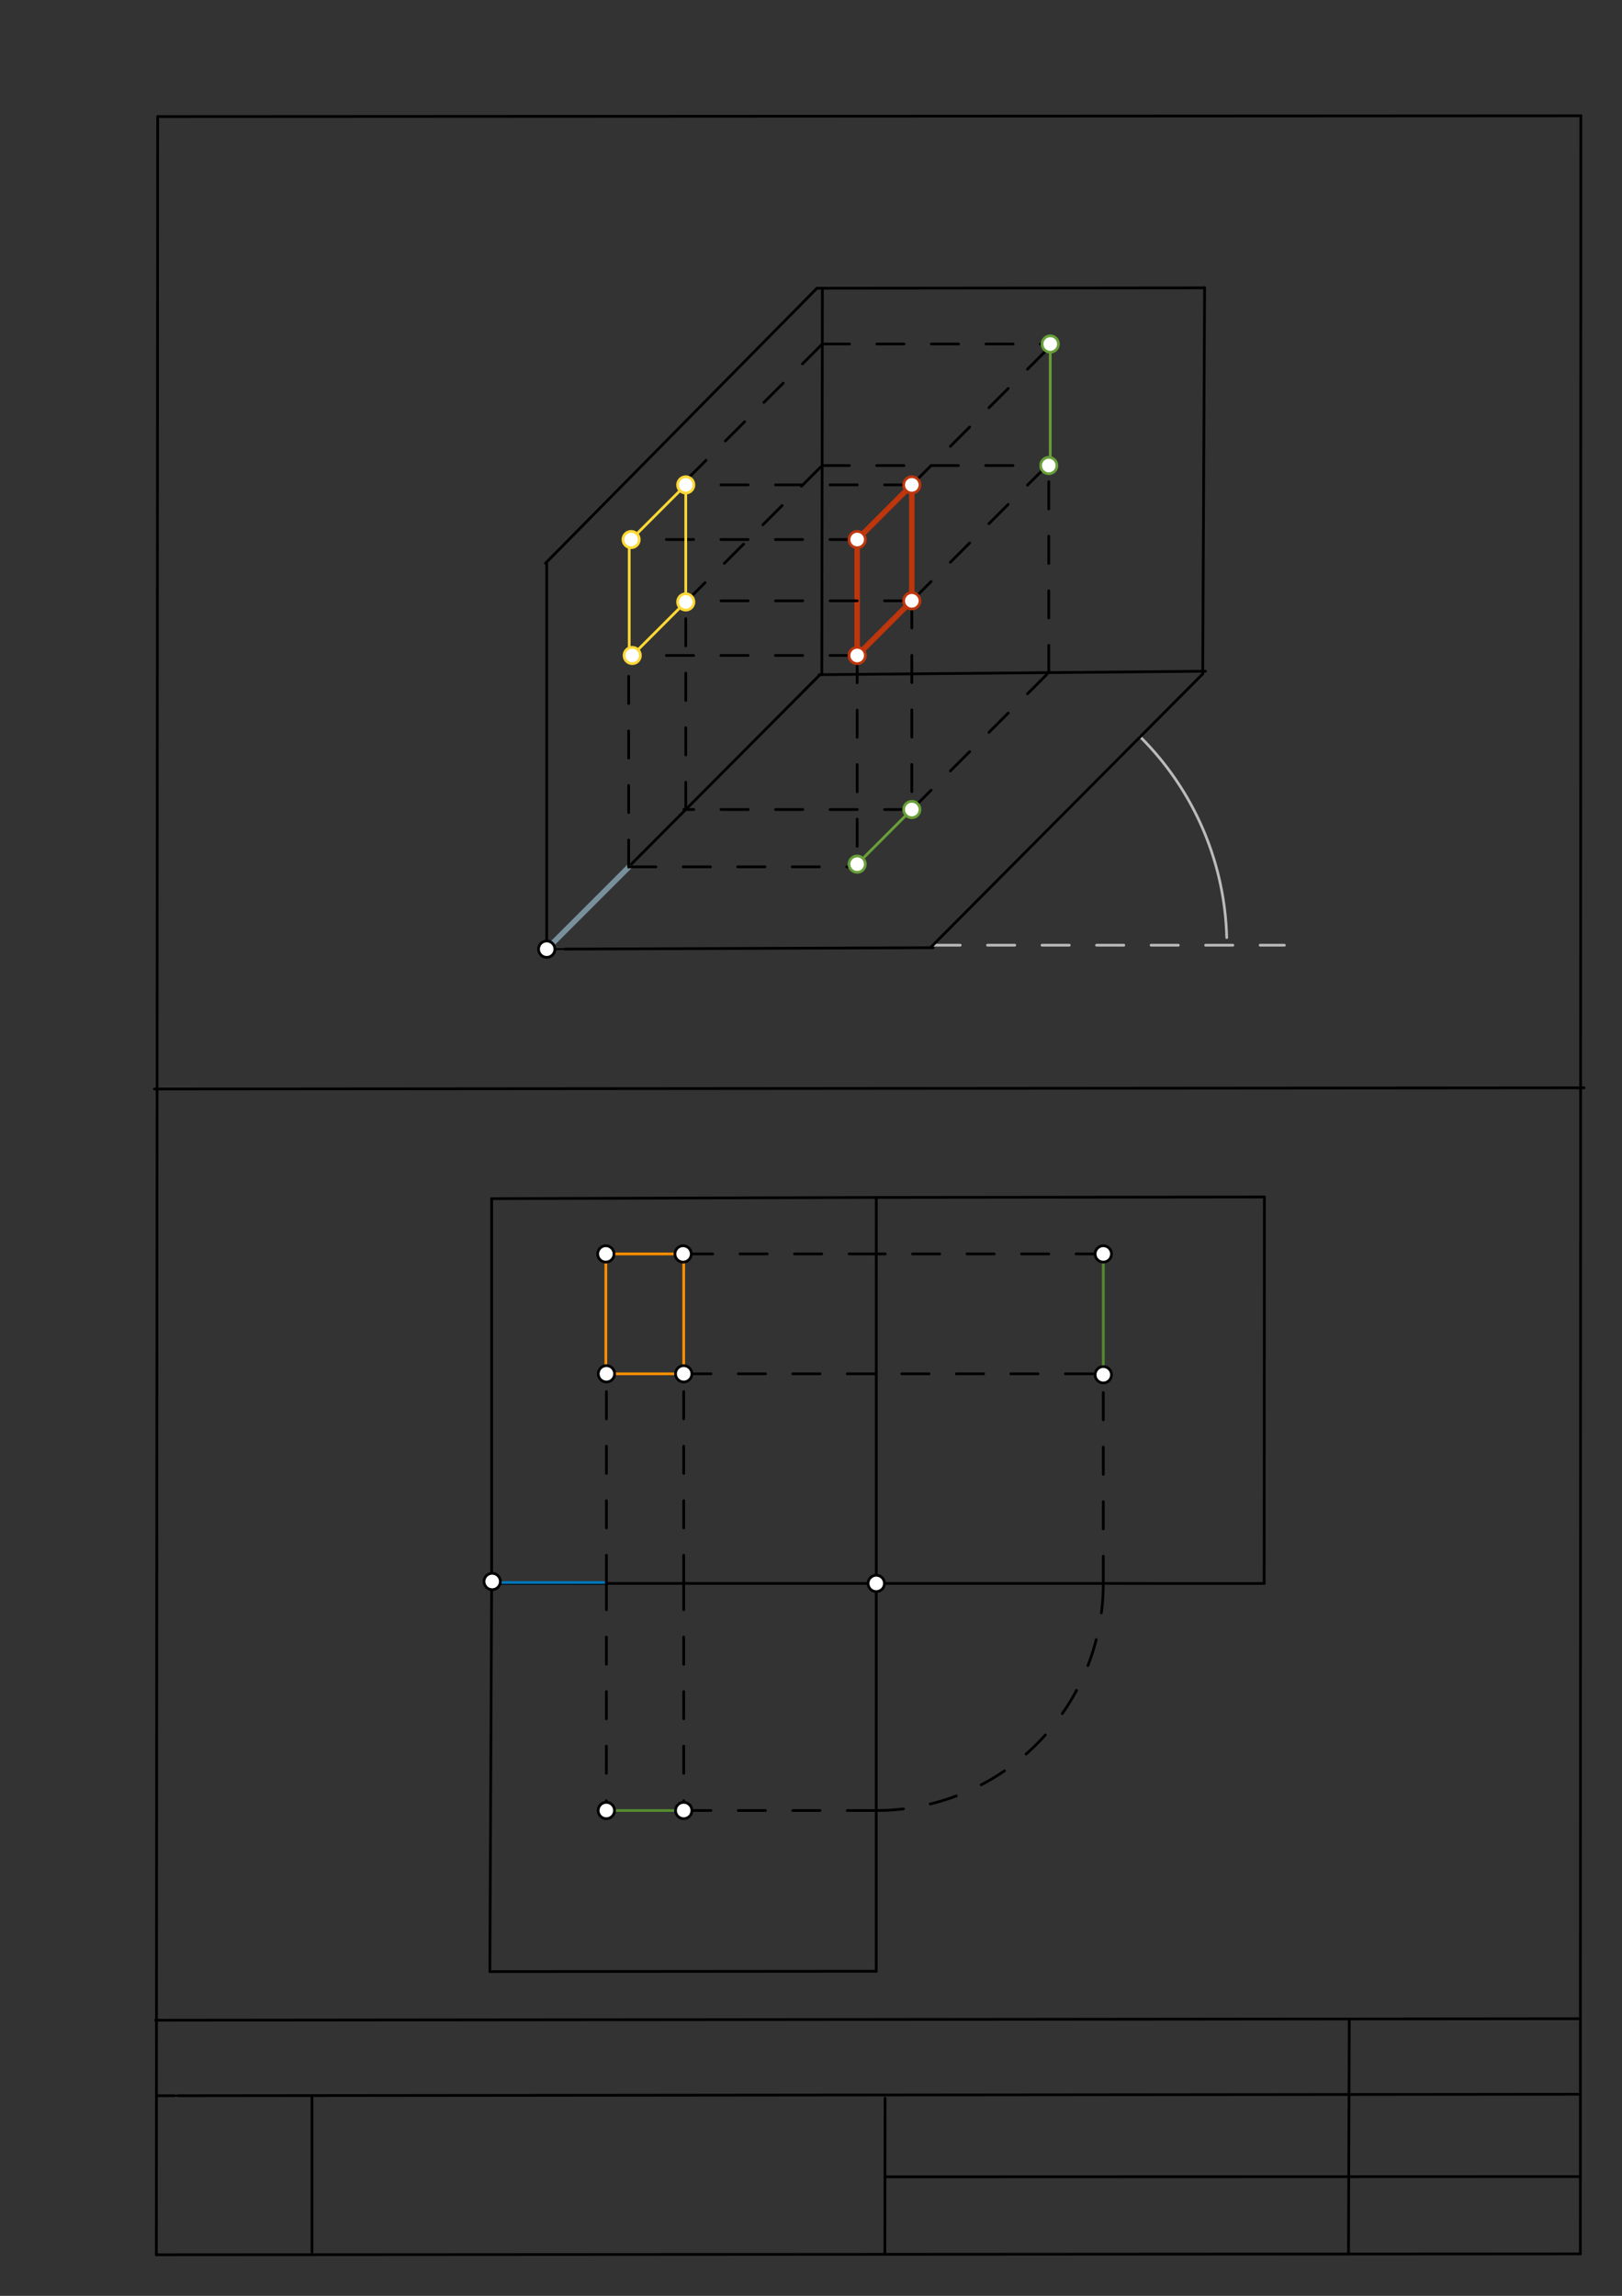 <svg xmlns="http://www.w3.org/2000/svg" class="svg--1it" height="100%" preserveAspectRatio="xMidYMid meet" viewBox="0 0 595 842" width="100%"><rect x="0" y="0" width="595" height="842" fill="#333333" stroke="none"/><defs><marker id="marker-arrow" markerHeight="16" markerUnits="userSpaceOnUse" markerWidth="24" orient="auto-start-reverse" refX="24" refY="4" viewBox="0 0 24 8"><path d="M 0 0 L 24 4 L 0 8 z" stroke="inherit"></path></marker></defs><g class="aux-layer--1FB"><g class="element--2qn"><line stroke="#bbbbbb" stroke-dasharray="none" stroke-linecap="round" stroke-width="1" x1="64.45" x2="64.8" y1="768.593" y2="768.592"></line></g><g class="element--2qn"><line stroke="#bbbbbb" stroke-dasharray="10" stroke-linecap="round" stroke-width="1" x1="342.25" x2="471.15" y1="346.65" y2="346.65"></line></g><g class="element--2qn"><path d="M 450 343.85 A 107.786 107.786 0 0 0 418.251 270.218" fill="none" stroke="#bbbbbb" stroke-dasharray="none" stroke-linecap="round" stroke-width="1"></path></g><g class="element--2qn"><line stroke="#bbbbbb" stroke-dasharray="none" stroke-linecap="round" stroke-width="1" x1="200.55" x2="206.7" y1="348.1" y2="348.077"></line></g></g><g class="main-layer--3Vd"><g class="element--2qn"><line stroke="#000000" stroke-dasharray="none" stroke-linecap="round" stroke-width="1" x1="57.35" x2="579.727" y1="826.927" y2="826.6"></line></g><g class="element--2qn"><line stroke="#000000" stroke-dasharray="none" stroke-linecap="round" stroke-width="1" x1="57.843" x2="579.9" y1="42.752" y2="42.47"></line></g><g class="element--2qn"><line stroke="#000000" stroke-dasharray="none" stroke-linecap="round" stroke-width="1" x1="57.843" x2="57.35" y1="42.752" y2="826.927"></line></g><g class="element--2qn"><line stroke="#000000" stroke-dasharray="none" stroke-linecap="round" stroke-width="1" x1="579.9" x2="579.727" y1="42.47" y2="826.6"></line></g><g class="element--2qn"><line stroke="#000000" stroke-dasharray="none" stroke-linecap="round" stroke-width="1" x1="57.054" x2="579.396" y1="740.9" y2="740.35"></line></g><g class="element--2qn"><line stroke="#000000" stroke-dasharray="none" stroke-linecap="round" stroke-width="1" x1="57.387" x2="578.961" y1="768.6" y2="768.051"></line></g><g class="element--2qn"><line stroke="#000000" stroke-dasharray="none" stroke-linecap="round" stroke-width="1" x1="114.45" x2="114.45" y1="825.891" y2="769.198"></line></g><g class="element--2qn"><line stroke="#000000" stroke-dasharray="none" stroke-linecap="round" stroke-width="1" x1="494.672" x2="494.954" y1="826.095" y2="741.056"></line></g><g class="element--2qn"><line stroke="#000000" stroke-dasharray="none" stroke-linecap="round" stroke-width="1" x1="324.594" x2="324.673" y1="826.207" y2="769.514"></line></g><g class="element--2qn"><line stroke="#000000" stroke-dasharray="none" stroke-linecap="round" stroke-width="1" x1="579.75" x2="324.632" y1="798.254" y2="798.347"></line></g><g class="element--2qn"><line stroke="#000000" stroke-dasharray="none" stroke-linecap="round" stroke-width="1" x1="56.664" x2="581.074" y1="399.393" y2="398.958"></line></g><g class="element--2qn"><line stroke="#000000" stroke-dasharray="none" stroke-linecap="round" stroke-width="1" x1="200.55" x2="342.281" y1="348.1" y2="347.565"></line></g><g class="element--2qn"><line stroke="#000000" stroke-dasharray="none" stroke-linecap="round" stroke-width="1" x1="200.55" x2="200.55" y1="348.1" y2="206.368"></line></g><g class="element--2qn"><line stroke="#000000" stroke-dasharray="none" stroke-linecap="round" stroke-width="1" x1="341.281" x2="441.255" y1="347.565" y2="247.099"></line></g><g class="element--2qn"><line stroke="#000000" stroke-dasharray="none" stroke-linecap="round" stroke-width="1" x1="200.55" x2="300.565" y1="348.1" y2="247.676"></line></g><g class="element--2qn"><line stroke="#000000" stroke-dasharray="none" stroke-linecap="round" stroke-width="1" x1="200.1" x2="299.676" y1="206.568" y2="105.708"></line></g><g class="element--2qn"><line stroke="#000000" stroke-dasharray="none" stroke-linecap="round" stroke-width="1" x1="301.676" x2="301.471" y1="105.708" y2="247.44"></line></g><g class="element--2qn"><line stroke="#000000" stroke-dasharray="none" stroke-linecap="round" stroke-width="1" x1="300.471" x2="442.197" y1="247.44" y2="246.169"></line></g><g class="element--2qn"><line stroke="#000000" stroke-dasharray="none" stroke-linecap="round" stroke-width="1" x1="299.676" x2="441.408" y1="105.708" y2="105.572"></line></g><g class="element--2qn"><line stroke="#000000" stroke-dasharray="none" stroke-linecap="round" stroke-width="1" x1="441.197" x2="441.887" y1="247.169" y2="105.438"></line></g><g class="element--2qn"><line stroke="#000000" stroke-dasharray="none" stroke-linecap="round" stroke-width="1" x1="180.35" x2="322.082" y1="439.6" y2="439.156"></line></g><g class="element--2qn"><line stroke="#000000" stroke-dasharray="none" stroke-linecap="round" stroke-width="1" x1="322.082" x2="463.814" y1="439.156" y2="438.992"></line></g><g class="element--2qn"><line stroke="#000000" stroke-dasharray="none" stroke-linecap="round" stroke-width="1" x1="180.35" x2="180.35" y1="439.6" y2="581.332"></line></g><g class="element--2qn"><line stroke="#000000" stroke-dasharray="none" stroke-linecap="round" stroke-width="1" x1="180.35" x2="179.697" y1="581.332" y2="723.063"></line></g><g class="element--2qn"><line stroke="#000000" stroke-dasharray="none" stroke-linecap="round" stroke-width="1" x1="463.814" x2="463.736" y1="438.992" y2="580.724"></line></g><g class="element--2qn"><line stroke="#000000" stroke-dasharray="none" stroke-linecap="round" stroke-width="1" x1="179.697" x2="321.429" y1="723.063" y2="722.948"></line></g><g class="element--2qn"><line stroke="#000000" stroke-dasharray="none" stroke-linecap="round" stroke-width="1" x1="463.736" x2="180.271" y1="580.724" y2="580.701"></line></g><g class="element--2qn"><line stroke="#000000" stroke-dasharray="none" stroke-linecap="round" stroke-width="1" x1="321.429" x2="321.454" y1="722.948" y2="439.483"></line></g><g class="element--2qn"><line stroke="#78909C" stroke-dasharray="none" stroke-linecap="round" stroke-width="2" x1="200.55" x2="230.616" y1="348.1" y2="318.034"></line></g><g class="element--2qn"><line stroke="#0277BD" stroke-dasharray="none" stroke-linecap="round" stroke-width="1" x1="179.938" x2="222.457" y1="580.373" y2="580.373"></line></g><g class="element--2qn"><line stroke="#BF360C" stroke-dasharray="none" stroke-linecap="round" stroke-width="2" x1="314.438" x2="334.481" y1="197.873" y2="177.829"></line></g><g class="element--2qn"><line stroke="#BF360C" stroke-dasharray="none" stroke-linecap="round" stroke-width="2" x1="314.438" x2="314.438" y1="197.873" y2="240.393"></line></g><g class="element--2qn"><line stroke="#BF360C" stroke-dasharray="none" stroke-linecap="round" stroke-width="2" x1="334.481" x2="334.481" y1="177.829" y2="220.349"></line></g><g class="element--2qn"><line stroke="#BF360C" stroke-dasharray="none" stroke-linecap="round" stroke-width="2" x1="314.438" x2="334.481" y1="240.393" y2="220.349"></line></g><g class="element--2qn"><line stroke="#000000" stroke-dasharray="10" stroke-linecap="round" stroke-width="1" x1="314.438" x2="230.815" y1="240.393" y2="240.393"></line></g><g class="element--2qn"><line stroke="#000000" stroke-dasharray="10" stroke-linecap="round" stroke-width="1" x1="230.616" x2="230.616" y1="318.034" y2="241.499"></line></g><g class="element--2qn"><line stroke="#000000" stroke-dasharray="10" stroke-linecap="round" stroke-width="1" x1="230.616" x2="314.238" y1="317.911" y2="317.911"></line></g><g class="element--2qn"><line stroke="#000000" stroke-dasharray="10" stroke-linecap="round" stroke-width="1" x1="314.438" x2="314.438" y1="240.393" y2="316.928"></line></g><g class="element--2qn"><line stroke="#000000" stroke-dasharray="10" stroke-linecap="round" stroke-width="1" x1="314.438" x2="230.815" y1="197.873" y2="197.873"></line></g><g class="element--2qn"><line stroke="#000000" stroke-dasharray="10" stroke-linecap="round" stroke-width="1" x1="334.481" x2="250.859" y1="177.829" y2="177.829"></line></g><g class="element--2qn"><line stroke="#000000" stroke-dasharray="10" stroke-linecap="round" stroke-width="1" x1="334.481" x2="250.859" y1="220.349" y2="220.349"></line></g><g class="element--2qn"><line stroke="#000000" stroke-dasharray="10" stroke-linecap="round" stroke-width="1" x1="334.481" x2="334.481" y1="220.349" y2="296.884"></line></g><g class="element--2qn"><line stroke="#000000" stroke-dasharray="10" stroke-linecap="round" stroke-width="1" x1="334.481" x2="250.859" y1="296.884" y2="296.884"></line></g><g class="element--2qn"><line stroke="#000000" stroke-dasharray="10" stroke-linecap="round" stroke-width="1" x1="251.557" x2="251.557" y1="296.884" y2="220.349"></line></g><g class="element--2qn"><line stroke="#FDD835" stroke-dasharray="none" stroke-linecap="round" stroke-width="1" x1="230.815" x2="230.815" y1="197.873" y2="241.499"></line></g><g class="element--2qn"><line stroke="#FDD835" stroke-dasharray="none" stroke-linecap="round" stroke-width="1" x1="230.815" x2="251.761" y1="241.499" y2="220.553"></line></g><g class="element--2qn"><line stroke="#FDD835" stroke-dasharray="none" stroke-linecap="round" stroke-width="1" x1="251.557" x2="251.557" y1="220.757" y2="177.829"></line></g><g class="element--2qn"><line stroke="#FDD835" stroke-dasharray="none" stroke-linecap="round" stroke-width="1" x1="251.557" x2="231.164" y1="177.829" y2="198.222"></line></g><g class="element--2qn"><line stroke="#689F38" stroke-dasharray="none" stroke-linecap="round" stroke-width="1" x1="334.481" x2="314.438" y1="296.884" y2="316.928"></line></g><g class="element--2qn"><line stroke="#000000" stroke-dasharray="10" stroke-linecap="round" stroke-width="1" x1="334.481" x2="384.591" y1="296.884" y2="246.774"></line></g><g class="element--2qn"><line stroke="#000000" stroke-dasharray="10" stroke-linecap="round" stroke-width="1" x1="251.938" x2="302.047" y1="175.873" y2="125.763"></line></g><g class="element--2qn"><line stroke="#000000" stroke-dasharray="10" stroke-linecap="round" stroke-width="1" x1="251.557" x2="301.667" y1="220.757" y2="170.647"></line></g><g class="element--2qn"><line stroke="#000000" stroke-dasharray="10" stroke-linecap="round" stroke-width="1" x1="301.646" x2="385.268" y1="126.165" y2="126.165"></line></g><g class="element--2qn"><line stroke="#000000" stroke-dasharray="10" stroke-linecap="round" stroke-width="1" x1="301.582" x2="385.204" y1="170.733" y2="170.733"></line></g><g class="element--2qn"><line stroke="#000000" stroke-dasharray="10" stroke-linecap="round" stroke-width="1" x1="384.715" x2="384.715" y1="246.651" y2="170.115"></line></g><g class="element--2qn"><line stroke="#689F38" stroke-dasharray="none" stroke-linecap="round" stroke-width="1" x1="385.268" x2="385.268" y1="126.165" y2="168.684"></line></g><g class="element--2qn"><line stroke="#000000" stroke-dasharray="10" stroke-linecap="round" stroke-width="1" x1="334.481" x2="384.591" y1="177.829" y2="127.719"></line></g><g class="element--2qn"><line stroke="#000000" stroke-dasharray="10" stroke-linecap="round" stroke-width="1" x1="334.481" x2="384.591" y1="220.349" y2="170.239"></line></g><g class="element--2qn"><line stroke="#000000" stroke-dasharray="10" stroke-linecap="round" stroke-width="1" x1="222.457" x2="222.457" y1="580.373" y2="503.838"></line></g><g class="element--2qn"><line stroke="#000000" stroke-dasharray="10" stroke-linecap="round" stroke-width="1" x1="222.457" x2="222.428" y1="580.373" y2="663.995"></line></g><g class="element--2qn"><line stroke="#000000" stroke-dasharray="10" stroke-linecap="round" stroke-width="1" x1="250.804" x2="250.804" y1="580.373" y2="663.995"></line></g><g class="element--2qn"><line stroke="#000000" stroke-dasharray="10" stroke-linecap="round" stroke-width="1" x1="250.804" x2="250.804" y1="580.373" y2="503.838"></line></g><g class="element--2qn"><line stroke="#FF8F00" stroke-dasharray="none" stroke-linecap="round" stroke-width="1" x1="222.457" x2="250.804" y1="503.838" y2="503.838"></line></g><g class="element--2qn"><line stroke="#558B2F" stroke-dasharray="none" stroke-linecap="round" stroke-width="1" x1="222.428" x2="250.775" y1="663.995" y2="663.995"></line></g><g class="element--2qn"><line stroke="#000000" stroke-dasharray="10" stroke-linecap="round" stroke-width="1" x1="250.804" x2="321.67" y1="663.995" y2="663.995"></line></g><g class="element--2qn"><path d="M 321.434 663.995 A 83.282 83.282 0 0 0 404.724 580.72" fill="none" stroke="#000000" stroke-dasharray="10" stroke-linecap="round" stroke-width="1"></path></g><g class="element--2qn"><line stroke="#000000" stroke-dasharray="10" stroke-linecap="round" stroke-width="1" x1="404.724" x2="404.724" y1="580.72" y2="504.184"></line></g><g class="element--2qn"><line stroke="#000000" stroke-dasharray="10" stroke-linecap="round" stroke-width="1" x1="250.804" x2="404.724" y1="503.838" y2="503.838"></line></g><g class="element--2qn"><line stroke="#558B2F" stroke-dasharray="none" stroke-linecap="round" stroke-width="1" x1="404.724" x2="404.724" y1="504.184" y2="461.664"></line></g><g class="element--2qn"><line stroke="#000000" stroke-dasharray="10" stroke-linecap="round" stroke-width="1" x1="404.724" x2="321.102" y1="459.873" y2="459.873"></line></g><g class="element--2qn"><line stroke="#000000" stroke-dasharray="10" stroke-linecap="round" stroke-width="1" x1="321.452" x2="250.586" y1="459.873" y2="459.873"></line></g><g class="element--2qn"><line stroke="#FF8F00" stroke-dasharray="none" stroke-linecap="round" stroke-width="1" x1="250.586" x2="222.24" y1="459.873" y2="459.873"></line></g><g class="element--2qn"><line stroke="#FF8F00" stroke-dasharray="none" stroke-linecap="round" stroke-width="1" x1="222.24" x2="222.24" y1="459.873" y2="502.393"></line></g><g class="element--2qn"><line stroke="#FF8F00" stroke-dasharray="none" stroke-linecap="round" stroke-width="1" x1="250.804" x2="250.804" y1="503.838" y2="461.318"></line></g><g class="element--2qn"><circle cx="200.55" cy="348.1" r="3" stroke="#000000" stroke-width="1" fill="#ffffff"></circle>}</g><g class="element--2qn"><circle cx="180.55" cy="580" r="3" stroke="#000000" stroke-width="1" fill="#ffffff"></circle>}</g><g class="element--2qn"><circle cx="321.442" cy="580.713" r="3" stroke="#000000" stroke-width="1" fill="#ffffff"></circle>}</g><g class="element--2qn"><circle cx="314.438" cy="197.873" r="3" stroke="#BF360C" stroke-width="1" fill="#ffffff"></circle>}</g><g class="element--2qn"><circle cx="334.481" cy="177.829" r="3" stroke="#BF360C" stroke-width="1" fill="#ffffff"></circle>}</g><g class="element--2qn"><circle cx="314.438" cy="240.393" r="3" stroke="#BF360C" stroke-width="1" fill="#ffffff"></circle>}</g><g class="element--2qn"><circle cx="334.481" cy="220.349" r="3" stroke="#BF360C" stroke-width="1" fill="#ffffff"></circle>}</g><g class="element--2qn"><circle cx="251.557" cy="177.829" r="3" stroke="#FDD835" stroke-width="1" fill="#ffffff"></circle>}</g><g class="element--2qn"><circle cx="231.513" cy="197.873" r="3" stroke="#FDD835" stroke-width="1" fill="#ffffff"></circle>}</g><g class="element--2qn"><circle cx="231.921" cy="240.393" r="3" stroke="#FDD835" stroke-width="1" fill="#ffffff"></circle>}</g><g class="element--2qn"><circle cx="251.557" cy="220.757" r="3" stroke="#FDD835" stroke-width="1" fill="#ffffff"></circle>}</g><g class="element--2qn"><circle cx="314.438" cy="316.928" r="3" stroke="#689F38" stroke-width="1" fill="#ffffff"></circle>}</g><g class="element--2qn"><circle cx="334.481" cy="296.884" r="3" stroke="#689F38" stroke-width="1" fill="#ffffff"></circle>}</g><g class="element--2qn"><circle cx="385.268" cy="126.165" r="3" stroke="#689F38" stroke-width="1" fill="#ffffff"></circle>}</g><g class="element--2qn"><circle cx="384.715" cy="170.733" r="3" stroke="#689F38" stroke-width="1" fill="#ffffff"></circle>}</g><g class="element--2qn"><circle cx="222.457" cy="503.838" r="3" stroke="#000000" stroke-width="1" fill="#ffffff"></circle>}</g><g class="element--2qn"><circle cx="222.428" cy="663.995" r="3" stroke="#000000" stroke-width="1" fill="#ffffff"></circle>}</g><g class="element--2qn"><circle cx="250.804" cy="503.838" r="3" stroke="#000000" stroke-width="1" fill="#ffffff"></circle>}</g><g class="element--2qn"><circle cx="250.804" cy="663.995" r="3" stroke="#000000" stroke-width="1" fill="#ffffff"></circle>}</g><g class="element--2qn"><circle cx="404.724" cy="504.184" r="3" stroke="#000000" stroke-width="1" fill="#ffffff"></circle>}</g><g class="element--2qn"><circle cx="404.724" cy="459.873" r="3" stroke="#000000" stroke-width="1" fill="#ffffff"></circle>}</g><g class="element--2qn"><circle cx="250.586" cy="459.873" r="3" stroke="#000000" stroke-width="1" fill="#ffffff"></circle>}</g><g class="element--2qn"><circle cx="222.24" cy="459.873" r="3" stroke="#000000" stroke-width="1" fill="#ffffff"></circle>}</g></g><g class="snaps-layer--2PT"></g><g class="temp-layer--rAP"></g></svg>